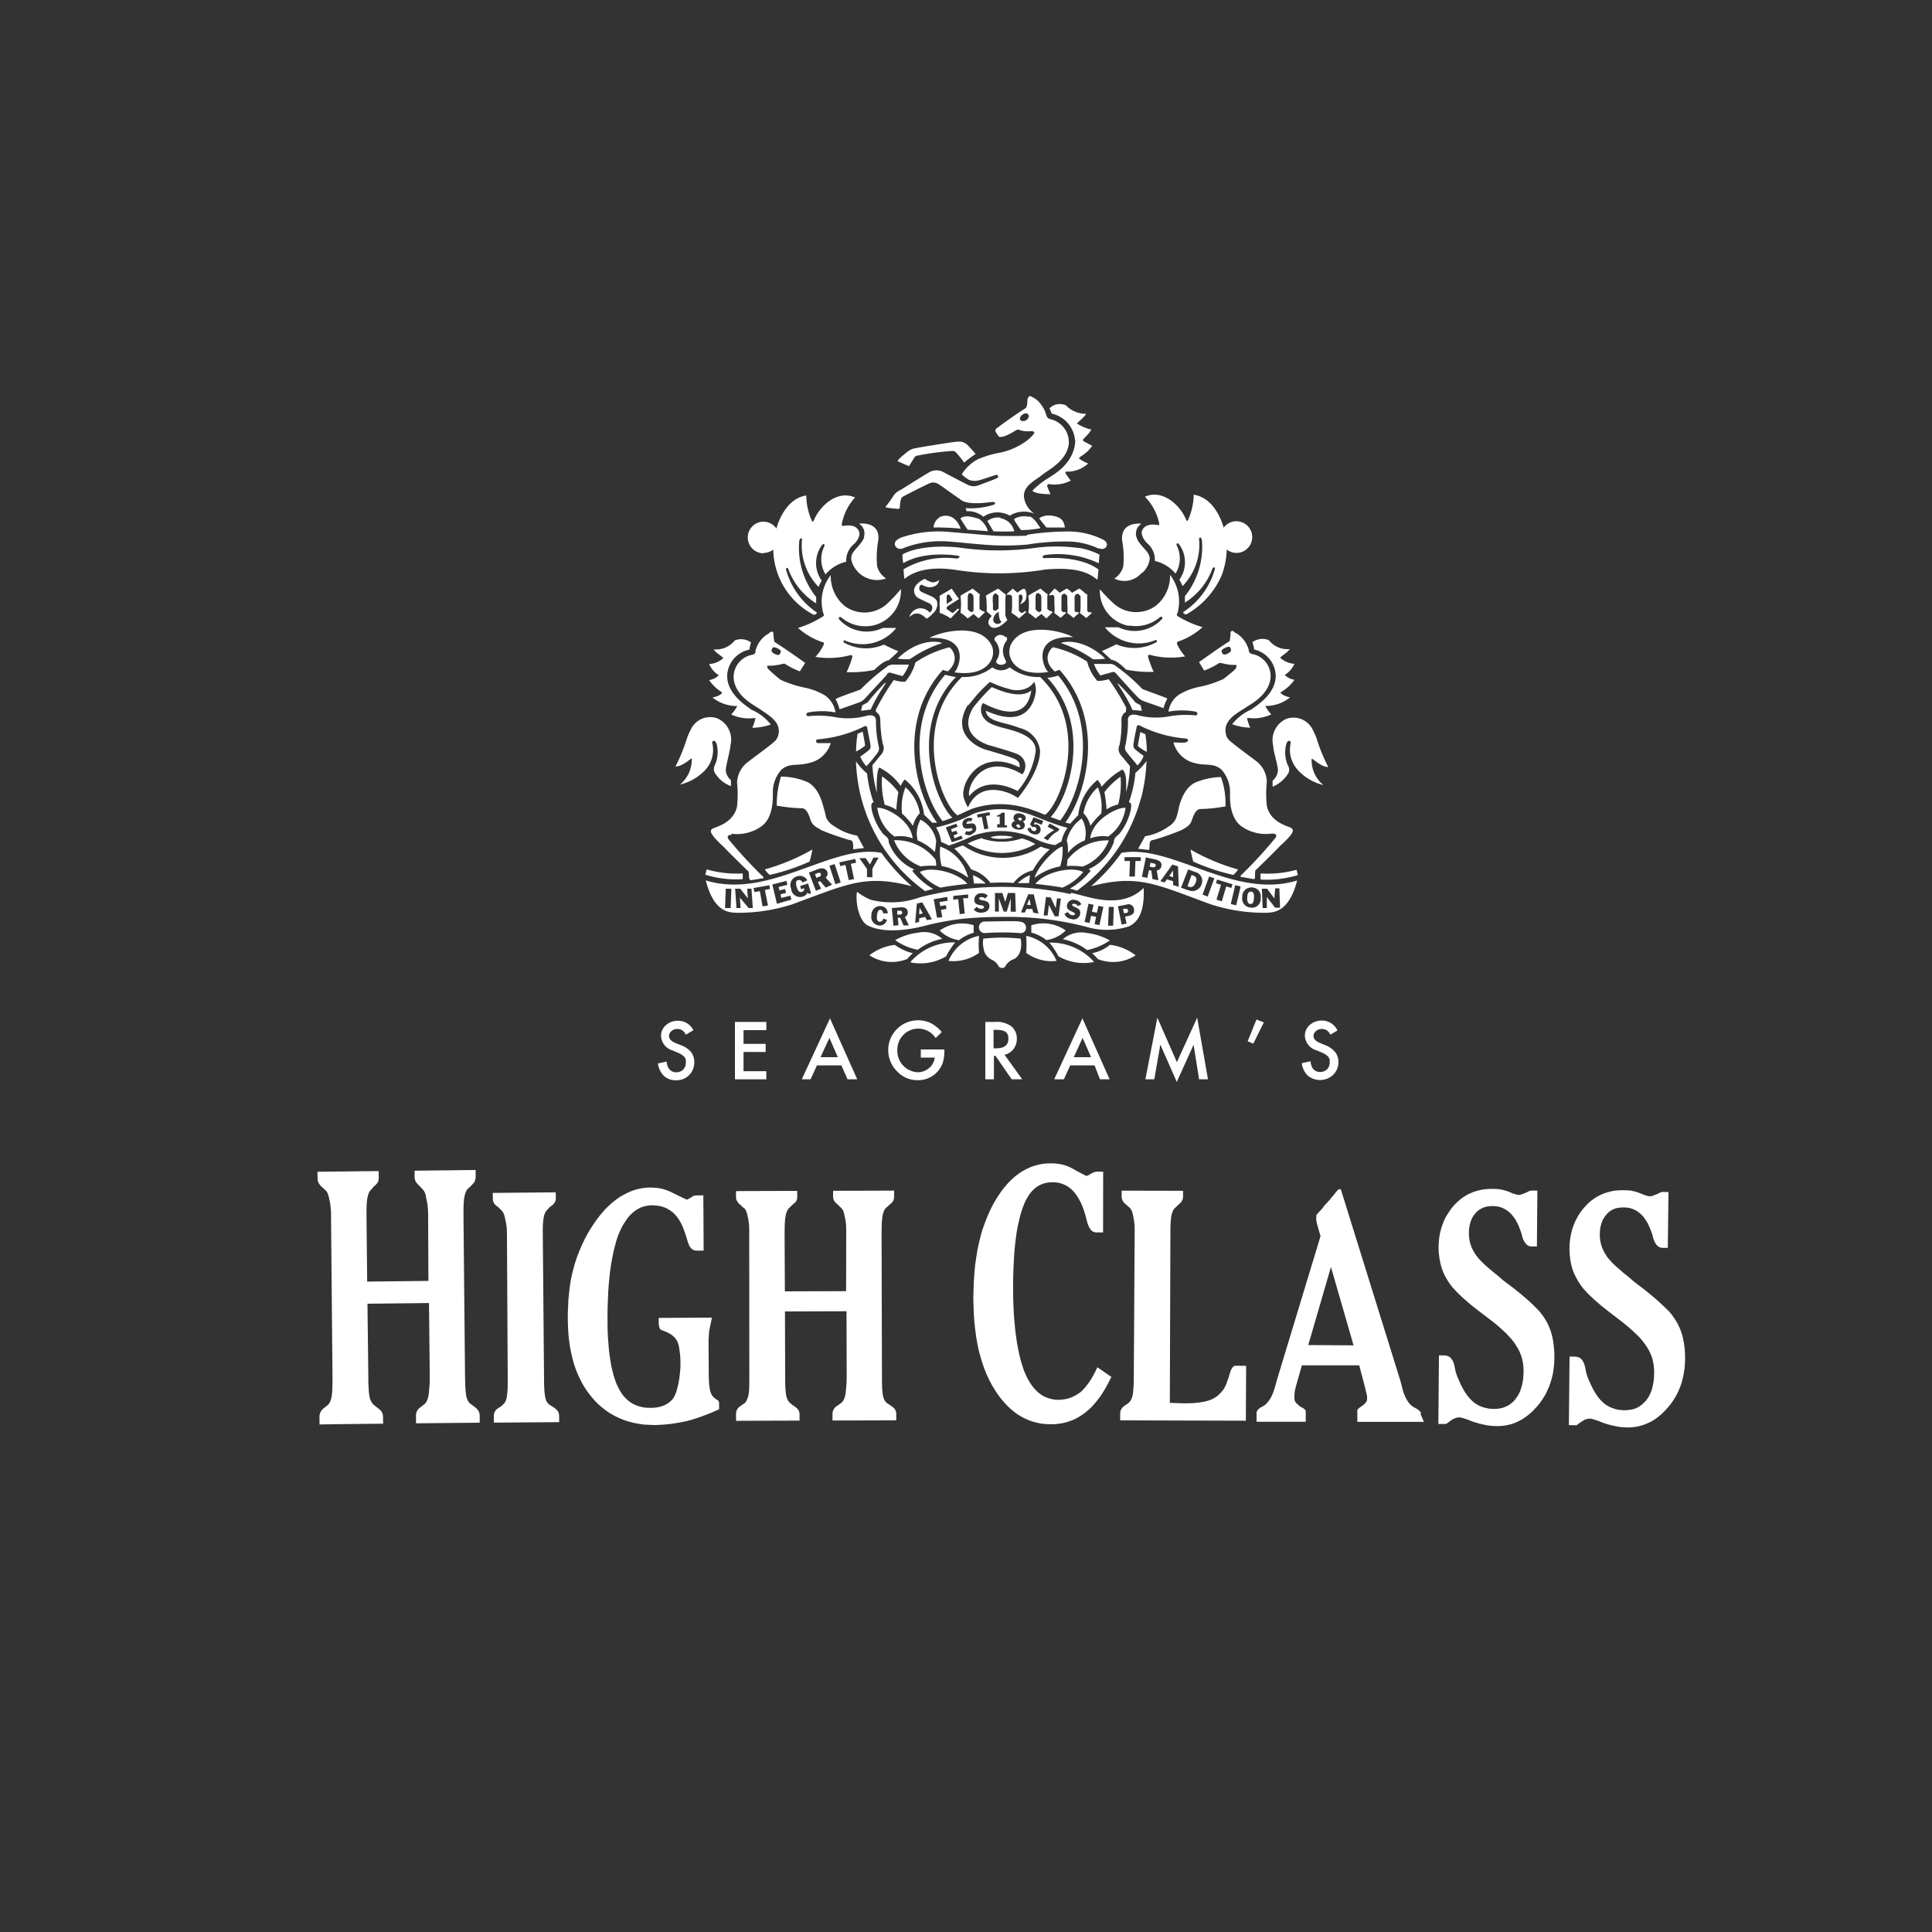 <svg id="Layer_1" data-name="Layer 1" xmlns="http://www.w3.org/2000/svg" viewBox="0 0 200 200"><rect x="0" y="0" width="200" height="200" fill="#333333" stroke="none"/><defs><style>.cls-1{fill:#fff;}</style></defs><title>All Logos</title><path class="cls-1" d="M109.55,69.93a4.15,4.15,0,0,1-1.13.23c4.78,5.11,2.12,12.65.34,14.42.34.12.69.25,1,.35,2-2.52,4.19-9.76-.22-15"/><path class="cls-1" d="M98.89,70.16l.09-.08a7.68,7.68,0,0,1-1.14-.23l-.07.08C93.32,75.2,95.55,82.51,97.58,85a9.51,9.51,0,0,0,1-.36c-1.78-1.69-4.54-9.32.29-14.47"/><path class="cls-1" d="M137.5,79.4a18.17,18.17,0,0,1-1.22-3,8.42,8.42,0,0,0-.46-1,2.22,2.22,0,0,0-2.62-1,2.42,2.42,0,0,0-1.4,2.8c0,.57.53,2.11.49,2.62a1.59,1.59,0,0,1-.55,1c0,.12,0,.62,0,.62A3.38,3.38,0,0,0,133.39,80a.85.85,0,0,0-.08-.79,3.29,3.29,0,0,1-.15-2.18c.11-.43.48-.46.45-.09a3.08,3.08,0,0,0,.75,2.78A5.21,5.21,0,0,0,137,81.27a3.31,3.31,0,0,1-1.22-2.69c0-.22.88.8,1.69.82"/><path class="cls-1" d="M127.67,90.57a2.62,2.62,0,0,0,.5-.56,21.38,21.38,0,0,1-4.93-2.07,12.18,12.18,0,0,0,.29,1.25,21.39,21.39,0,0,0,4.14,1.38"/><path class="cls-1" d="M130.5,90.42a2.78,2.78,0,0,0,0,.63,11,11,0,0,0,3.85-.46l-.13-.55a11.43,11.43,0,0,1-3.69.38"/><path class="cls-1" d="M120.43,73.37a4.41,4.41,0,0,1,.41-1.05c-.14-.12-2.11-.79-2.59-1A18.68,18.68,0,0,0,115.58,69a1,1,0,0,0-.64-.27l-1.69,0a4.31,4.31,0,0,0,.66,1.19l1.19-.33a.35.35,0,0,1,.43.13c.19.21,2,2.22,2.25,2.45a1.67,1.67,0,0,0,.75.46l1.9.67"/><path class="cls-1" d="M74.76,71.69c-.17.31-.58.41-1,.52a4.07,4.07,0,0,0,2.4.88h.16a3.51,3.51,0,0,1-.63.87,4.34,4.34,0,0,0,2.32.38h.2a5.93,5.93,0,0,1-.33,1A5.92,5.92,0,0,0,79.79,75a5.14,5.14,0,0,0-2-1.53c-.43-.34-2.6-1.62-2.51-3.6a2.86,2.86,0,0,1,2.3-2.62,3,3,0,0,1,.17-.74,1.76,1.76,0,0,0-1.65-.23l-.09.08a2.45,2.45,0,0,1-2.13.86c.31.44.8.66,1,.9a2.33,2.33,0,0,1-1.47.62,2.55,2.55,0,0,0,1,1.16,1.71,1.71,0,0,1-1,.5,4.42,4.42,0,0,0,1.42,1.32"/><path class="cls-1" d="M73.72,76.94c0-.37.34-.34.47.09A3.35,3.35,0,0,1,74,79.21.85.85,0,0,0,74,80a3.25,3.25,0,0,0,1.67,1.38s0-.49,0-.61a1.55,1.55,0,0,1-.54-1c0-.51.45-2,.49-2.62a2.41,2.41,0,0,0-1.4-2.8,2.21,2.21,0,0,0-2.62,1,8.42,8.42,0,0,0-.46,1,18.17,18.17,0,0,1-1.22,3c.82,0,1.72-1,1.69-.82a3.34,3.34,0,0,1-1.22,2.69A5.26,5.26,0,0,0,73,79.72a3.07,3.07,0,0,0,.74-2.78"/><path class="cls-1" d="M79.67,90.57a21.39,21.39,0,0,0,4.14-1.38,12.18,12.18,0,0,0,.29-1.25A21.38,21.38,0,0,1,79.17,90a2.92,2.92,0,0,0,.5.56"/><path class="cls-1" d="M76.87,91.05a2.29,2.29,0,0,0,0-.63A11.43,11.43,0,0,1,73.15,90l-.13.55a10.68,10.68,0,0,0,3.85.46"/><path class="cls-1" d="M85,85.93a28.74,28.74,0,0,0,2.83,1c.26.06.49,0,.49.67l0,.32,1.12-.13-.59-1.08c-.07-.14-.09-.15-.12-.21a5.85,5.85,0,0,1-2.41-1,1.81,1.81,0,0,1-.82-.93c0-.12-.21-.88-.25-1-.49-2-1.38-2.45-1.64-2.6a7.12,7.12,0,0,0-2.76-.58,9.66,9.66,0,0,0-.44,2.87v.16l.14,0a15.76,15.76,0,0,0,2.48.25c.53,0,.81,1,.87,1.18.18.6.67.81,1,1"/><path class="cls-1" d="M91.81,69.79a.36.36,0,0,1,.42-.14l1.2.34a4.31,4.31,0,0,0,.66-1.19l-1.69,0a1,1,0,0,0-.65.27,21.2,21.2,0,0,0-2.67,2.31c-.47.18-2.45.85-2.58,1a4,4,0,0,1,.41,1.05l1.9-.67a1.62,1.62,0,0,0,.74-.46c.2-.23,2.07-2.24,2.26-2.45"/><path class="cls-1" d="M105.54,95.4c-.36-.09-3.12,0-3.68,0a.6.6,0,0,0,0,1.19H102a25.32,25.32,0,0,1,3.59,0c.83.08.83-1.15,0-1.17"/><path class="cls-1" d="M101.81,97.11a2.17,2.17,0,0,0,0,1,1.5,1.5,0,0,0,.88,1.25,1.54,1.54,0,0,1,.69.67c.11.22.59.24.69,0a1.58,1.58,0,0,1,.9-.75c.93-.47.76-1.92.68-2.11a17,17,0,0,0-3.84,0"/><path class="cls-1" d="M92.6,97.82A5.24,5.24,0,0,0,90,98.89a4.24,4.24,0,0,0,3.9.39,6.47,6.47,0,0,1,.6-.6,5.37,5.37,0,0,1-1.86-.86"/><path class="cls-1" d="M100.79,96.54s0-.55,0-.76a4,4,0,0,0-3.51.55,3.56,3.56,0,0,0,2,1,4.14,4.14,0,0,1,1.56-.78"/><path class="cls-1" d="M101.3,96.89a4.33,4.33,0,0,0-3.11,2.58,4.51,4.51,0,0,0,3.16-.83,10.42,10.42,0,0,1,0-1.75"/><path class="cls-1" d="M94.27,99.63A5.22,5.22,0,0,0,97.94,99a8.08,8.08,0,0,1,.94-1.44,5.94,5.94,0,0,0-4.61,2"/><path class="cls-1" d="M95,96.56a6.18,6.18,0,0,0-2.33.76,5.83,5.83,0,0,0,2.34,1,6.16,6.16,0,0,1,2.53-1.13A2.86,2.86,0,0,0,95,96.56"/><path class="cls-1" d="M113.06,98.67a7.55,7.55,0,0,1,.6.62,4.3,4.3,0,0,0,3.9-.39,5.3,5.3,0,0,0-2.66-1.09,4.12,4.12,0,0,1-1.84.86"/><path class="cls-1" d="M106.76,95.78c0,.21,0,.76,0,.76a4.2,4.2,0,0,1,1.56.78,3.53,3.53,0,0,0,2-1,4,4,0,0,0-3.51-.55"/><path class="cls-1" d="M106.23,96.89a11.8,11.8,0,0,1,0,1.75,4.42,4.42,0,0,0,3.14.83,4.31,4.31,0,0,0-3.1-2.58"/><path class="cls-1" d="M109.58,99a5.23,5.23,0,0,0,3.68.58,6,6,0,0,0-4.62-2,8.08,8.08,0,0,1,.94,1.44"/><path class="cls-1" d="M110,97.22a6.21,6.21,0,0,1,2.54,1.13,6.23,6.23,0,0,0,2.35-1,6.37,6.37,0,0,0-2.34-.76,2.89,2.89,0,0,0-2.55.66"/><path class="cls-1" d="M108.65,87.92a5.73,5.73,0,0,1-.91-.28,7.21,7.21,0,0,1-7.86,0l-.25-.12-.84.32A9.16,9.16,0,0,1,100.53,90a3.73,3.73,0,0,1,2,1.4,15.6,15.6,0,0,1,2.39,0,3.58,3.58,0,0,1,2-1.3,7.62,7.62,0,0,1,1.74-2.16"/><path class="cls-1" d="M101.53,86.8a6.91,6.91,0,0,0-1.35.52l.18.11a6.91,6.91,0,0,0,6.71,0l.11-.06a6.08,6.08,0,0,0-1.35-.57l-.08,0a6.44,6.44,0,0,1-4.09,0l-.13-.07"/><path class="cls-1" d="M102.59,86.64c-.15.22,1.91.31,2.27,0a5,5,0,0,0-2.27,0"/><path class="cls-1" d="M104.57,66.93a2,2,0,0,0-.08.63c0,.67.7,2.51,4.05,2-.5-.25-1.94-3.81,2.56-3.6-1.3-.71-5.45-1.65-6.53.93"/><path class="cls-1" d="M106.53,91.46c0-.09.08-.68.09-.86a3.53,3.53,0,0,0-1.25.82s.94,0,1.16,0"/><path class="cls-1" d="M110,87.65c-.6,0-2.59,2-2.9,3.22a6.08,6.08,0,0,1,2.65-1.18,6,6,0,0,0,.25-2"/><path class="cls-1" d="M112.13,90.27c-1.18-.63-4,0-4.94,1.23,0,0,2.19.24,2.78.39a5.55,5.55,0,0,0,2.16-1.62"/><path class="cls-1" d="M112.1,89.7A4.71,4.71,0,0,0,114.79,87a5.22,5.22,0,0,0-4.29,2c0,.29-.07.65-.07.65a8.08,8.08,0,0,1,1.67.07"/><path class="cls-1" d="M110.43,87a3.56,3.56,0,0,1,.11,1.31A4.14,4.14,0,0,1,112.3,87a3,3,0,0,0-.32-2.27A3.84,3.84,0,0,0,110.43,87"/><path class="cls-1" d="M116.52,83.62c-.84-.08-3.44,1.23-3.66,3.17a3.67,3.67,0,0,1,1.86-.19,4.32,4.32,0,0,0,1.8-3"/><path class="cls-1" d="M114,84.22a5.47,5.47,0,0,0-.35-2.72,4.63,4.63,0,0,0-1.49,2.68,2.92,2.92,0,0,1,.72,1.31A7.1,7.1,0,0,1,114,84.22"/><path class="cls-1" d="M116,80.4A7.69,7.69,0,0,0,114.33,82a15.21,15.21,0,0,1,.22,1.79,3.48,3.48,0,0,1,1.2-.51A8.43,8.43,0,0,0,116,80.4"/><path class="cls-1" d="M118.12,82.65a18.17,18.17,0,0,0,.57-3.88A6.25,6.25,0,0,1,117.54,80a12.79,12.79,0,0,1-.68,3.06q.23,0,.24.33a2.6,2.6,0,0,1-.12.75,5.89,5.89,0,0,1-1.1,2.17c-.48.43-.54.45-.58.88A4.88,4.88,0,0,1,112.66,90c.16,0,.34.13.08.34a7.55,7.55,0,0,1-2,1.66c.13,0,.75.2.75.2a17.26,17.26,0,0,0,6.62-9.57"/><path class="cls-1" d="M118.56,76l-.51-.22s-.23,1.17-.26,1.45a4.15,4.15,0,0,0,.93.6,10.4,10.4,0,0,0-.16-1.83"/><path class="cls-1" d="M118.2,73.58l-.12-.57s-.37-.19-.53-.29a26.83,26.83,0,0,0-1.84-2c-.09.09.79,1.11,1.53,2.78Z"/><path class="cls-1" d="M109.82,66.57a12.43,12.43,0,0,1,3.33,1.68,7.33,7.33,0,0,0,1.27-.07c-2.1-2-4.12-1.84-4.6-1.61"/><path class="cls-1" d="M116.61,73.31a25.34,25.34,0,0,0-1.84-3,4,4,0,0,1-1.17.18,4.82,4.82,0,0,1-1.06-2A10.71,10.71,0,0,0,109,67c-.23.13-1.23,1.27.2,2.52a3.73,3.73,0,0,1,.48-.18c4.83,5.36,2.77,12.9.6,15.81a2.64,2.64,0,0,1,.5.13c.17-.21.84-.9.84-.9a5.46,5.46,0,0,1,2-3.65,2.33,2.33,0,0,1,.42.72,7.56,7.56,0,0,1,2.15-1.79c.38.33.43,1,.38,2.35a10.68,10.68,0,0,0,.4-2.71c-.21-.25-.93-1.12-1-1.2a1,1,0,0,1-.07-1,11.71,11.71,0,0,0,.19-2.57.94.94,0,0,1,.31-.73c.23-.1.17-.3.15-.4"/><path class="cls-1" d="M98.8,69.6c3.36.47,4-1.37,4-2a1.76,1.76,0,0,0-.08-.63c-1.08-2.58-5.22-1.64-6.52-.93,4.49-.21,3,3.35,2.55,3.6"/><path class="cls-1" d="M102,91.42a3.72,3.72,0,0,0-1.27-.82c0,.18.08.77.09.86.23,0,1.18,0,1.18,0"/><path class="cls-1" d="M97.33,87.65a5.41,5.41,0,0,0,.15,2,6.72,6.72,0,0,1,2.74,1.21,4.46,4.46,0,0,0-2.89-3.22"/><path class="cls-1" d="M100.15,91.5c-1-1.19-3.77-1.86-4.93-1.23a5.54,5.54,0,0,0,2.14,1.62c.6-.15,2.79-.39,2.79-.39"/><path class="cls-1" d="M95.23,89.7a8.24,8.24,0,0,1,1.69-.07s0-.36-.08-.65a5.21,5.21,0,0,0-4.29-2,4.75,4.75,0,0,0,2.68,2.67"/><path class="cls-1" d="M95.3,84.84A2.84,2.84,0,0,0,95,87a5.31,5.31,0,0,1,1.77,1.2c.09-.34.12-1.08.15-1.12a3.07,3.07,0,0,0-1.66-2.24"/><path class="cls-1" d="M92.62,86.6a3.65,3.65,0,0,1,1.86.19c-.22-1.94-2.82-3.25-3.66-3.17a4.39,4.39,0,0,0,1.8,3"/><path class="cls-1" d="M93.38,84.22a7.51,7.51,0,0,1,1.13,1.27,2.83,2.83,0,0,1,.71-1.31,4.6,4.6,0,0,0-1.48-2.68,5.47,5.47,0,0,0-.36,2.72"/><path class="cls-1" d="M91.31,80.4a8.72,8.72,0,0,0,.28,2.92,3.48,3.48,0,0,1,1.2.51A15.21,15.21,0,0,1,93,82a7.32,7.32,0,0,0-1.7-1.64"/><path class="cls-1" d="M95.84,92.22s.62-.15.76-.2a7.29,7.29,0,0,1-2-1.67c-.26-.21-.08-.33.08-.33A4.91,4.91,0,0,1,92,87.2c0-.43-.1-.46-.59-.88a6.34,6.34,0,0,1-1.09-2.17,2.6,2.6,0,0,1-.12-.75c0-.23.1-.34.24-.33a12.82,12.82,0,0,1-.68-3,6.92,6.92,0,0,1-1.15-1.25,17.58,17.58,0,0,0,.57,3.88,17.26,17.26,0,0,0,6.62,9.57"/><path class="cls-1" d="M89.3,75.74l-.52.22a11.54,11.54,0,0,0-.16,1.83,4.15,4.15,0,0,0,.93-.6c0-.28-.25-1.45-.25-1.45"/><path class="cls-1" d="M91.64,70.67a23.51,23.51,0,0,0-1.84,2.06l-.54.28-.12.57,1-.13c.74-1.67,1.62-2.69,1.54-2.78"/><path class="cls-1" d="M94.19,68.24a12.68,12.68,0,0,1,3.34-1.67c-.49-.23-2.51-.43-4.61,1.61a6.38,6.38,0,0,0,1.27.06"/><path class="cls-1" d="M93.22,81.41a2.63,2.63,0,0,1,.44-.72,5.45,5.45,0,0,1,2,3.65s.66.61.83.82l.51,0c-2.17-2.9-4.23-10.45.6-15.81l.52.15c1.37-1.25.39-2.36.16-2.49a11,11,0,0,0-3.52,1.57,4.91,4.91,0,0,1-1.06,2,4.12,4.12,0,0,1-1.18-.18,26.62,26.62,0,0,0-1.82,3,.29.29,0,0,0,.1.38c.26.22.32.4.33.87A14,14,0,0,0,91.38,77a1,1,0,0,1-.07,1c-.08.08-.8,1-1,1.2a13,13,0,0,0,.47,2.89c-.07-.8,0-2.47.25-2.63a6,6,0,0,1,2.2,1.89"/><path class="cls-1" d="M104.12,66a.7.7,0,0,0-1.11,0,.24.24,0,0,0,0,.34,1.78,1.78,0,0,1,.43,1,1.66,1.66,0,0,1-.2.88c-.19.29-.1.4,0,.48a.73.73,0,0,0,.8,0c.19-.13.08-.3,0-.46a2,2,0,0,1-.22-.85,1.72,1.72,0,0,1,.34-1,.37.37,0,0,0,0-.49"/><path class="cls-1" d="M106.3,55.44c-.4.05-2.51.08-3.55,0s-4.48-.38-5-.41a11.94,11.94,0,0,0-4.44.61,1.78,1.78,0,0,0-.43.24c-.61.42,0,1.22.69.84a10.56,10.56,0,0,1,4.07-.69c.75,0,2.49.22,4.1.34a26.07,26.07,0,0,0,4.62,0,24.18,24.18,0,0,1,4.34-.31,7.54,7.54,0,0,1,3,.72l.14,0c.58.23,1.1-.44.44-.87a8,8,0,0,0-3.69-.89,27.26,27.26,0,0,0-4.27.34"/><path class="cls-1" d="M111.66,56.73a16.94,16.94,0,0,0-4.6,0,27.67,27.67,0,0,1-7.41,0c-1.41-.21-4.45-.32-6.22.66a3.49,3.49,0,0,0,.08.91c2.13-1.27,5.18-.84,5.61-.78s.13.29-.11.3a8.6,8.6,0,0,0-5.47,1.11,7.31,7.31,0,0,0,.09,1c1.85-1.54,4.86-1,5.61-.89a28.73,28.73,0,0,0,9-.09c3.77-.31,4.71.6,5.37,1.07,0,0,.1-.85.1-1.07-1.87-1.39-5-1.19-5.56-1.17-.32,0-.27-.26,0-.32a9.8,9.8,0,0,1,5.59.85l.08-.9a7.64,7.64,0,0,0-2.08-.69"/><path class="cls-1" d="M111.32,45.61c-.13,2.35-2.14,3.43-2.65,3.79a8.52,8.52,0,0,0-1.8,1.4c.34.36,1.64.36,1.88.36-.16-.34-.3-.71-.33-.79s0-.26.13-.26a3.7,3.7,0,0,0,2.3-.36,7.44,7.44,0,0,1-.49-.67c-.09-.13-.09-.26,0-.26a3.17,3.17,0,0,0,2.29-.84,3.82,3.82,0,0,1-.9-.48c-.25-.17.66-.37,1.31-1.35l-.84-.45c-.36-.22.24-.37.76-1.23a4.74,4.74,0,0,1-1.5-.63c.23-.24.92-.81.94-1a2.91,2.91,0,0,1-2.12-.92l-.06,0a1.52,1.52,0,0,0-1.6.35l.24.55a3.08,3.08,0,0,1,2.41,2.8"/><path class="cls-1" d="M94.1,48.26l.55-.89a.44.44,0,0,1,.29-.2,29.2,29.2,0,0,1,3.39-.47c.14,0,.5-.08.62.13a10.19,10.19,0,0,1,.86,1.06A9.43,9.43,0,0,1,101,47c-.1-.13-.87-1-1-1.07s-.33-.27-1-.2c-.23,0-3.82.57-4.23.67a1.63,1.63,0,0,0-.65.24,8,8,0,0,0-1.17,1v.12s.79.35,1.07.46"/><path class="cls-1" d="M97.29,53.55l-.09.05a1.32,1.32,0,0,0-.56,1c.26,0,1.87,0,2.81.14-.29-.85-1-1.68-2.16-1.22"/><path class="cls-1" d="M101.24,53.68c-.09,0-1.31-.51-1.82,0,.09.14.51.82.76,1.16.29,0,2.09.15,2.09.15a2.36,2.36,0,0,0-1-1.33"/><path class="cls-1" d="M103.59,53.59a1.83,1.83,0,0,0-1.38.34l.63,1.07A21.8,21.8,0,0,0,105,55a1.8,1.8,0,0,0-1.44-1.36"/><path class="cls-1" d="M106.52,53.5a2.22,2.22,0,0,0-1.42.15l-.13.13.06.09c0,.07.5.79.66,1a10,10,0,0,0,1.94-.18c.07,0,.07-.06-.06-.23s-.55-.88-1-1"/><path class="cls-1" d="M108.33,54.61l1.91,0c-.09-.48-.16-1.15-1.59-1.25a1.83,1.83,0,0,0-1,.24l-.07.08.11.13s.4.52.68.85"/><path class="cls-1" d="M119,87.6c0-.67.22-.61.48-.67a27,27,0,0,0,2.83-1c.39-.23.88-.44,1.06-1,.06-.15.34-1.18.88-1.18a15.67,15.67,0,0,0,2.47-.25l.14,0v-.17a7.7,7.7,0,0,0-.47-2.89,7.25,7.25,0,0,0-2.73.6c-.26.15-1.15.63-1.64,2.6,0,.16-.21.92-.25,1a1.87,1.87,0,0,1-.82.93,5.85,5.85,0,0,1-2.41,1,1.33,1.33,0,0,0-.12.21l-.6,1.08,1.13.13.05-.32"/><path class="cls-1" d="M96.24,63.41a1.25,1.25,0,0,0-.9-.44,1.18,1.18,0,0,0-1,.5,1.34,1.34,0,0,0-.22.42,1.76,1.76,0,0,1,.48-.33,1,1,0,0,1,.89.14,4.09,4.09,0,0,1,.43.35,3,3,0,0,0,.66-.55A1.27,1.27,0,0,0,97,62.26c-.16-.44-.78-.6-1.09-.75s-.67-.25-.73-.47a.57.57,0,0,1,.06-.43l.15-.09a3.89,3.89,0,0,0,.43.19,1.17,1.17,0,0,0,.86,0,.78.78,0,0,0,.54-.67,1.23,1.23,0,0,1-.64.25,1.89,1.89,0,0,1-.83-.37,2.27,2.27,0,0,0-.92.67A.88.88,0,0,0,95,61.87c.44.25,1.1.53,1.26.62a.53.53,0,0,1,.25.5.61.61,0,0,1-.27.42"/><path class="cls-1" d="M105.63,62.54a1.07,1.07,0,0,0,.54-.43,1.41,1.41,0,0,0,0-1c-.12-.29-.37-.09-.52,0l-.35.24-.22-.21-.23-.21-.63.56.09.11.09-.05.25.05c.11.08.12.21.12.42s0,.42,0,.55a4.55,4.55,0,0,1-.06.88,2.53,2.53,0,0,1,.41.27,4.33,4.33,0,0,1,.37.3l.75-.66-.12-.12a1,1,0,0,1-.2.16c-.13.1-.18,0-.28,0l-.17-.19V61.63l.07-.07h.23a.6.6,0,0,1,.07.46,1.94,1.94,0,0,1-.23.51"/><path class="cls-1" d="M101.42,61.52l-.73-.59-.69.4a5.18,5.18,0,0,0-.57.34,7.15,7.15,0,0,1,0,1.77,2.68,2.68,0,0,1,.37.25l.38.33.61-.46.51.46.66-.64-.12-.11,0,0-.11,0-.13-.07-.2-.15v-1a2,2,0,0,1,.06-.61m-.69,1.8-.19.14-.21-.11-.19-.19v-.68c0-.28,0-.5,0-.69l.09-.27.19-.06.26.19.06.21v1.46"/><path class="cls-1" d="M98.11,62.75,99.29,62a6.57,6.57,0,0,1-.41-.53l-.36-.54s-.28.19-.71.43a6,6,0,0,0-.55.33,4.53,4.53,0,0,1,0,.87,4,4,0,0,1,0,.88,3.83,3.83,0,0,1,.43.17,4.73,4.73,0,0,1,.72.41l.9-.94L99.16,63l-.36.32c-.12.12-.18.15-.28.09L98,63.05v-.18ZM98,61.86c0-.19,0-.22.12-.29s.17,0,.23.1l.27.45-.62.4Z"/><path class="cls-1" d="M112.42,61.5s-.21-.21-.37-.34-.32-.24-.32-.24l-.75.44-.24-.23-.3-.21-.75.44-.24-.23-.27-.21-.59.63.09.12.09-.07.25,0c.12.09.13.22.13.43s0,.36,0,.48a5.33,5.33,0,0,1,0,.95l.26.2c.22.16.38.3.38.3l.57-.51-.09-.11,0,0c-.16.07-.17,0-.27,0l-.12-.12v-1.5l.11-.2.23-.07.21.18.06.1,0,.14v.65a5.33,5.33,0,0,1,0,.95l.28.2c.21.16.36.3.36.3l.57-.51-.08-.11,0,0c-.15.07-.16,0-.26,0l-.12-.12v-1.5l.12-.2.24-.07.19.18.07.1v.14l0,.65a4.45,4.45,0,0,1-.06.95,2,2,0,0,1,.27.2c.22.16.38.3.38.3l.57-.51-.09-.11,0,0c-.14.07-.17,0-.26,0l-.12-.12V61.9l0-.22,0-.18"/><path class="cls-1" d="M108.43,61.52l-.73-.59-.69.4a4.15,4.15,0,0,0-.56.34,4.6,4.6,0,0,1,.06.89,3.83,3.83,0,0,1-.06.88,2.12,2.12,0,0,1,.36.25,3.89,3.89,0,0,1,.38.33l.62-.46.51.46.65-.64-.11-.11,0,0-.11,0-.13-.07-.2-.15v-1a1.73,1.73,0,0,1,.06-.61m-.69,1.8-.19.14-.22-.11-.18-.19v-.68c0-.28,0-.5,0-.69l.08-.27.2-.06.26.19.06.21v1.46"/><path class="cls-1" d="M103.32,60.93l-.7.4c-.43.24-.57.34-.57.34a3.08,3.08,0,0,1,.08.8,4.1,4.1,0,0,1,0,.83,5.14,5.14,0,0,1,.54.47s-.61.53-.22,1,1.06.1,1.34-.13.5-.45.5-.45a.87.87,0,0,1-.12-.24.93.93,0,0,1-.1-.45c0-.22,0-.88,0-1.1a4,4,0,0,1,.06-.84Zm-.55,1.46v-.66l.12-.21c.15-.12.19-.1.33,0l.15.16V63l-.27.21h-.2l-.11-.14c0-.13,0-.35,0-.65m.38,2.16a.45.45,0,0,1-.35-.51,1,1,0,0,1,.57-.73s0,.42.08.67a.47.47,0,0,0,.21.34.48.48,0,0,1-.51.23"/><path class="cls-1" d="M102.11,77.06c.21.07,2.42.67,3.19,1a1.33,1.33,0,0,1,.53,2.1c-4.15-2.45-5.79,1.34-5.49,2.25,1.61-2,4.14-1,5-.52a7.92,7.92,0,0,0,1.88-4.18c0-1.92-3.25-2.2-4.15-2.6-1.85-.57-1.62-2-1.31-2.33,4,2.09,4.8,0,5-1.31-1.2,1-3.54-.12-4.09-.34a18.48,18.48,0,0,0-1.93,2.13c-1.4,2.33.44,3.46,1.42,3.79"/><path class="cls-1" d="M99.08,84.42l.29-.13c.52-.24,1-.46,1.27-.57a9.16,9.16,0,0,1,5.5-.1,5.45,5.45,0,0,1,.74.23,12.31,12.31,0,0,1,1.21.47l.06,0,.07,0c1.62-1.2,4.7-9.15-.55-14.24a4.68,4.68,0,0,1-3.14-1,1.46,1.46,0,0,1-1.8,0,4.71,4.71,0,0,1-3.15,1c-5.25,5.1-2.12,13.11-.5,14.29M100.25,73l0,0,0,0,.76-.92a14.12,14.12,0,0,1,1.22-1.26l.24-.23.3.13a10,10,0,0,0,1.72.61,2.68,2.68,0,0,0,1.57,0,1.8,1.8,0,0,0,1-.76,2.24,2.24,0,0,1,.17,1c-.2,1.53-1.27,3.8-5.17,2,0,.33.24.8,1.15,1.08h0l0,0,.36.12.58.15a13.11,13.11,0,0,1,1.44.45,2.76,2.76,0,0,1,2.08,2.36c0,1.51-1.09,3.32-2,4.5l-.28.37-.4-.23c-.83-.48-3-1.23-4.3.39a3.58,3.58,0,0,0-.48.82,3.81,3.81,0,0,1-.44-1c-.42-1.28,1.5-5.27,5.76-3.14.09-.39-.08-.67-.51-.89-.77-.33-2.93-.92-3.14-1-1-.35-3.39-1.75-1.69-4.57"/><path class="cls-1" d="M109.88,87.15a3.51,3.51,0,0,1,.63-1.46c-1.51-.34-3.8-1.43-4.49-1.56a8.52,8.52,0,0,0-5.2.09,16.39,16.39,0,0,1-3.92,1.44,3.52,3.52,0,0,1,.53,1.51c.09,0,.63.27.79.36a19.35,19.35,0,0,0,2.47-1,8.63,8.63,0,0,1,6.28.2,6.38,6.38,0,0,0,2.27.75l.64-.38m-11.35.09-.62-1.54L99,85.27l.13.31-.68.27.11.28L99,86l.14.31-.43.17.11.3.7-.28.14.32Zm2.1-.81a.76.76,0,0,1-.76-.05l.17-.3a.52.52,0,0,0,.44,0c.17-.06.21-.15.18-.22-.09-.24-.81.25-1-.33a.57.57,0,0,1,.39-.74.7.7,0,0,1,.63,0l-.16.3a.41.41,0,0,0-.36,0l-.13.17c.09.25.82-.28,1,.35a.57.57,0,0,1-.42.75m1.71-.54-.43.08-.26-1.29-.42.08-.07-.32,1.29-.25.06.32-.42.08Zm1.91-.11h-1v-.34h.26v-.81l-.26.05V84.4a.7.7,0,0,0,.47-.27H104v1.31h.26Zm1.85-.15c-.08.39-.52.41-.81.35s-.61-.23-.54-.57a.4.4,0,0,1,.35-.28.43.43,0,0,1-.15-.44c.08-.36.43-.42.74-.35s.56.25.5.56a.36.36,0,0,1-.31.25h0a.48.48,0,0,1,.22.48m1.74-.14-.69-.26-.12.23.3,0a.53.53,0,0,1,.38.71c0,.15-.29.48-.85.26a.78.78,0,0,1-.48-.53l.33-.11a.44.44,0,0,0,.25.34.24.24,0,0,0,.33-.11c.07-.17-.09-.27-.15-.3h-.27l-.22-.27.37-.73,1,.38Zm.69,1.64-.46-.24a4.17,4.17,0,0,1,1.08-.83l-.68-.36.21-.33,1,.55-.1.22a2.73,2.73,0,0,0-1.1,1"/><path class="cls-1" d="M105.61,84.63l-.23.09c0,.13.18.21.25.27l.16-.15c0-.11-.08-.19-.18-.21"/><path class="cls-1" d="M105.36,85.3l-.18.17.19.22c.09,0,.24,0,.27-.1s-.2-.23-.28-.29"/><path class="cls-1" d="M84.67,90.37l-.3.11.14.4.28-.11c.16-.06.24-.17.19-.29s-.15-.18-.31-.11"/><path class="cls-1" d="M94.4,91.75a19.59,19.59,0,0,1-3.15-3.46c-5.15-1-11.57,4.88-18.19,2.85.87,3.38,2.46,3.29,3.1,3.35A18.19,18.19,0,0,0,82,93.62c5.74-2.1,7.58-3.15,12.42-1.87M75.64,94l-.58,0,.07-2,.58,0Zm1.86,0-.91-1.08L76.67,94l-.43,0-.14-2,.53,0,.79,1L77.35,92l.44,0,.14,2Zm2-.26-.56.09-.28-1.58-.55.1L78,91.93l1.64-.29.08.38-.54.11Zm.93-.18-.48-2,1.46-.37.1.41-.91.22.09.36.58-.15.1.4-.57.15.08.37.94-.23.1.41Zm3.38-1-.22-.15a.72.72,0,0,1-.48.4A.92.92,0,0,1,81.9,92a.93.93,0,0,1,.61-1.28.87.87,0,0,1,1.06.41l-.5.23a.36.36,0,0,0-.44-.25c-.18,0-.31.2-.16.71s.36.57.53.51a.32.32,0,0,0,.25-.38l-.32.1-.1-.33.83-.26.29,1Zm1.67-.67-.57-.67-.24.09L85,92l-.54.21-.72-1.88.9-.34c.62-.24.86,0,1,.25a.55.55,0,0,1-.17.61l.67.73Zm1-.36-.62-1.91.54-.17.63,1.9ZM88.41,91l-.55.11-.34-1.57-.54.12-.09-.39,1.65-.35.08.39-.54.11Zm1.34-.2,0-.85-.79-1.12.65,0,.45.66.36-.71.53,0-.64,1.14,0,.9Z"/><path class="cls-1" d="M123.53,90.64l-.18-.06-.42,1.16.14.06c.26.09.53,0,.7-.43s.08-.61-.24-.73"/><path class="cls-1" d="M129.5,92.3c-.24,0-.37.14-.39.62s.12.65.32.66.36-.08.38-.62-.1-.65-.31-.66"/><path class="cls-1" d="M119.42,89.38l-.32-.07-.08.41.29.06c.16,0,.29,0,.32-.14s0-.23-.21-.26"/><path class="cls-1" d="M116.09,88.29a19.59,19.59,0,0,1-3.15,3.46c4.84-1.28,6.68-.23,12.41,1.87a18,18,0,0,0,5.83.87c.63-.06,2.24,0,3.1-3.34-6.62,2-13-3.84-18.19-2.86m2,.84-.55,0-.06,1.61-.57,0,.06-1.61h-.56v-.4l1.68,0Zm1.82,2L119.3,91l-.11-.87-.25-.06-.17.81-.56-.12.41-2,.94.2c.66.14.72.48.66.73a.53.53,0,0,1-.47.42Zm1.53.49v-.4l-.65-.19-.23.32-.44-.13,1.24-1.72.59.18.07,2.12Zm1.52.53-.7-.26L123,90l.75.28a.94.94,0,0,1,.63,1.28,1,1,0,0,1-1.36.59m2,.66-.53-.2.68-1.88.54.19Zm1.46.49-.55-.17.47-1.54-.53-.16.12-.38,1.6.49-.12.38-.53-.16Zm1.49.42-.56-.14.46-1.95.56.14Zm1.54.23a.92.92,0,0,1-.91-1.08.93.93,0,0,1,1-1,.92.92,0,0,1,.9,1.09.9.9,0,0,1-1,1m2.51-2h.43l.07,2H132l-.86-1.1,0,1.14h-.43l-.08-2h.54l.75,1Z"/><polygon class="cls-1" points="121.04 90.68 121.44 90.81 121.43 90.12 121.04 90.68"/><path class="cls-1" d="M93,52.7l.14-.11c.07-1,.16-1.08.39-1.21S96,50.1,96.31,50a1,1,0,0,1,.81.09c.17.09,1.91,1.36,2.25,1.57.76.74,3.07.31,3.38.3s.34.22.12.29a7.77,7.77,0,0,1-2.9.35l.08.32a2.53,2.53,0,0,1,1.75.57,2.58,2.58,0,0,1,2.73-.11,2.81,2.81,0,0,1,2.58-.19A2.45,2.45,0,0,1,106,51.45c-.1-1.16,1.22-1.74,1.84-2.26s2.47-1.37,2.79-3.12a2.45,2.45,0,0,0-1.86-2.67c-.47-.1-.44-.45-.53-.65a3,3,0,0,0-.43-.81,2.3,2.3,0,0,0-1.09-.9c-.26-.17-.38.33-.37.5,0,.52-.13.68-.2.73-1.32.82-2.88,2-3,2.09s-.13.24-.08.35l.29.44c.18.19.53,0,.66,0a8,8,0,0,0,1.16-.61.39.39,0,0,1,.43,0,2.86,2.86,0,0,0,1.15.09c.32,0,.35.19.27.27a4.11,4.11,0,0,1-.89.83,7.1,7.1,0,0,1-2.52,1.11,10.67,10.67,0,0,0-2.41.71,4.38,4.38,0,0,0-1.61,1.49c-.12.11.49.48.66.61a1.6,1.6,0,0,0,1,.09c.41-.08,1.54-.51,1.87-.58a.17.17,0,0,1,.06.34c-.09.08-1.53.6-1.82.71a1.4,1.4,0,0,1-1.14,0c-.46-.22-2.4-1.24-2.59-1.35a1.5,1.5,0,0,0-1.57.11c-.28.13-2.64,1.64-2.87,1.76a1.75,1.75,0,0,0-.69.56,9.73,9.73,0,0,1-.81,1.13c-.09.12.08.11.17.14.37.06,1,.11,1.09.12m13-9.09c-.49,0-.37-.35-.35-.38a.71.71,0,0,1,.61-.42.3.3,0,0,1,.28.34.62.62,0,0,1-.54.46"/><path class="cls-1" d="M128.43,90.66v.12c.1,0,1.07.17,1.3.22s.18-.23.19-.46,0-.48.13-.52c.34-.32,2.33-2.29,2.5-2.49a9.76,9.76,0,0,0,1-1c.26-.34.43-.62.11-.82s-2.16-.56-2.52-2.3a11.76,11.76,0,0,1,0-2.46A2.76,2.76,0,0,0,130,78.76c-.37-.3-2.33-1.71-2.79-2.17a1.27,1.27,0,0,1-.32-.68c-.25-1.27,1-2,1.88-2.54.5-.39,2.49-1.26,2.75-3.11a2.33,2.33,0,0,0-1.91-2.56.4.4,0,0,1-.34-.42A2.92,2.92,0,0,0,128,65.56c-.12,0-.3-.22-.36-.24a.18.18,0,0,0-.25.15,5.66,5.66,0,0,1-.09.89c-1.31.83-3,2.07-3.18,2.18l.54.88a8.61,8.61,0,0,0,1.55-.78c.07-.06.56.09.72.11a4.13,4.13,0,0,0,1,.08c.12,0,.08.18,0,.35s-.7.65-1.28,1.11a11.71,11.71,0,0,1-2.43.8,6.48,6.48,0,0,0-2.17.82,2.59,2.59,0,0,0-1.09,1.76,7.64,7.64,0,0,1,2.8,0c.31.08.21.39,0,.39a9.85,9.85,0,0,0-2.65.08,7.47,7.47,0,0,1-3.44-.13c-.48-.1-1,0-.9.67a12.49,12.49,0,0,1-.27,2.49.67.67,0,0,0,.06.6c.31.42,1,1.22,1.19,1.47a2.71,2.71,0,0,0,.64-1,9,9,0,0,1-.92-.7.56.56,0,0,1-.13-.49c0-.23.3-1.68.33-1.78a.2.2,0,0,1,.32-.16,12.75,12.75,0,0,0,4.76,1.34c.37.07.26.33,0,.4s-1.23,0-1.28,0A3,3,0,0,0,123.7,79c1.12.3,1.9-.06,2.75.67a3.54,3.54,0,0,1,.88,2.54c0,.31-.1,2.42,1.19,3.33a4.37,4.37,0,0,0,3.15.75c.35,0,.57.09.37.44a46.94,46.94,0,0,1-3.61,3.92m-1-23.26a1.07,1.07,0,0,1-.65.37c-.33,0-.36-.44-.28-.48a1.35,1.35,0,0,1,.69-.33c.25,0,.25.4.24.44"/><path class="cls-1" d="M75.66,86.3a4.35,4.35,0,0,0,3.15-.75c1.29-.91,1.18-3,1.2-3.33a3.5,3.5,0,0,1,.88-2.54c.85-.73,1.62-.37,2.74-.67A3,3,0,0,0,86,76.93s-1.07,0-1.29,0-.41-.33,0-.4a13.1,13.1,0,0,0,4.75-1.33.2.2,0,0,1,.32.15c0,.1.31,1.55.33,1.78a.58.58,0,0,1-.12.49c-.39.33-.74.55-.93.7a2.71,2.71,0,0,0,.64,1c.23-.25.88-1,1.2-1.47a.74.74,0,0,0,.06-.6,12.18,12.18,0,0,1-.28-2.49c.06-.71-.43-.77-.9-.68a7.32,7.32,0,0,1-3.43.14,9.92,9.92,0,0,0-2.66-.08c-.24,0-.34-.31,0-.39a7.62,7.62,0,0,1,2.8,0,2.63,2.63,0,0,0-1.09-1.76,6.72,6.72,0,0,0-2.17-.82,11.71,11.71,0,0,1-2.43-.8,15.15,15.15,0,0,1-1.27-1.11c-.13-.17-.17-.35,0-.35a4.16,4.16,0,0,0,1-.08c.17,0,.64-.18.72-.11a8.61,8.61,0,0,0,1.55.78c.12-.2.42-.66.55-.88-.16-.11-1.88-1.35-3.19-2.18a5.89,5.89,0,0,1-.1-.88.17.17,0,0,0-.24-.16c-.06,0-.23.19-.35.24a2.88,2.88,0,0,0-1.26,1.72c0,.15,0,.35-.33.42a2.34,2.34,0,0,0-1.92,2.56c.26,1.86,2.26,2.72,2.76,3.11.86.59,2.12,1.27,1.87,2.54a1.36,1.36,0,0,1-.32.68c-.46.46-2.43,1.87-2.79,2.17a2.76,2.76,0,0,0-1.18,2.18,11.8,11.8,0,0,1,0,2.46c-.37,1.74-2.23,2.13-2.53,2.3s-.19.4,0,.68l.14.2a12.3,12.3,0,0,0,1,1c.16.2,2.16,2.17,2.5,2.49.09,0,.12.21.12.52s.08.41.2.45l1.3-.21v-.12a47.19,47.19,0,0,1-3.62-3.92c-.19-.35,0-.46.37-.44M80.11,67a1.31,1.31,0,0,1,.69.33c.08,0,0,.49-.28.48a1.15,1.15,0,0,1-.65-.37c0-.05,0-.4.24-.44"/><path class="cls-1" d="M129.76,67.22a2.87,2.87,0,0,1,2.3,2.62c.09,2-2.08,3.26-2.51,3.6a5.24,5.24,0,0,0-2,1.53,5.92,5.92,0,0,0,1.87.36,5,5,0,0,1-.33-1h.2a4.22,4.22,0,0,0,2.31-.38,3.69,3.69,0,0,1-.62-.87h.16a4,4,0,0,0,2.4-.88c-.37-.11-.79-.21-1-.52A4.32,4.32,0,0,0,134,70.37a1.78,1.78,0,0,1-1-.5,2.62,2.62,0,0,0,1-1.15,2.48,2.48,0,0,1-1.48-.63c.18-.24.67-.46,1-.9a2.43,2.43,0,0,1-2.12-.86l-.1-.08a1.76,1.76,0,0,0-1.65.23,2.77,2.77,0,0,1,.17.74"/><path class="cls-1" d="M82.61,65a7.24,7.24,0,0,0,2.57,1.49c.15,0,.12.19.07.28A4.57,4.57,0,0,1,84.41,68,8.66,8.66,0,0,0,88,67.83c.19-.06.26.07.22.23a9.41,9.41,0,0,1-.58,1.52,11.48,11.48,0,0,0,2.86-.23s.94-.95,1.5-1c0,0,.82-.71,1-.94-.28-.08-1.51-.68-1.51-.68a4.6,4.6,0,0,1-4-.15c-.24-.07-.22-.37,0-.27A4.48,4.48,0,0,0,92.79,65s-.9,0-1.4,0a3.85,3.85,0,0,1-4.53-.89c-.08-.18,0-.31.22-.2a3.84,3.84,0,0,0,3.18.86,3.68,3.68,0,0,0,3-3.79,16.11,16.11,0,0,1-1.49,1.58,3.48,3.48,0,0,1-4.27.22A4,4,0,0,1,86,59.53a4.46,4.46,0,0,0-.76,4,.17.17,0,0,1,0,.25A10.18,10.18,0,0,1,82.61,65"/><path class="cls-1" d="M89.47,55.59c-.22.65-.93,1.21-1.2,1.66a1.14,1.14,0,0,0-.14.73,2.75,2.75,0,0,0,3.6,1.9,2.1,2.1,0,0,1-.93-1.27,9.87,9.87,0,0,1,.12-2.68c.21-1.82-1.57-1.78-2-1.72a1.18,1.18,0,0,1,.51,1.38"/><path class="cls-1" d="M79.05,57.24a1.63,1.63,0,0,0,1-.35V57a7.76,7.76,0,0,0,4.18,6.64l0,0h0c.19,0,.42-.15.28-.27A7.84,7.84,0,0,1,81.38,59c-.07-.26.17-.32.26,0a7,7,0,0,0,2.85,3.46s0-.44,0-.66a8.07,8.07,0,0,1-1.75-5.79c.08-.42.32-.31.28-.11a6.17,6.17,0,0,0,1.72,4.86,4.47,4.47,0,0,1,.32-.66,3.13,3.13,0,0,1,0-3.63l.06-.06c.09-.16.32-.09.21.15a3,3,0,0,0,.13,2.9,4,4,0,0,1,2.14-1.31,2.21,2.21,0,0,1,.78-1.81c.6-.55.65-1.09.55-1.31-.33-.87-1.48-.6-1.63-.59s-.17-.07-.16-.17a5.67,5.67,0,0,1,1.37-2.77c-1.77-.79-3.59.76-4.27,2.38-.1.23-.17.11-.26-.12a6.29,6.29,0,0,1-.51-2.47c-2.38.37-3.09,3.45-3.1,3.42A1.68,1.68,0,0,0,79.05,54a1.64,1.64,0,1,0,0,3.28"/><path class="cls-1" d="M118.24,59.31A2.38,2.38,0,0,0,119,58a1,1,0,0,0-.16-.73c-.27-.45-1-1-1.19-1.66a1.19,1.19,0,0,1,.51-1.39c-.38-.06-2.17-.09-2,1.73a9.41,9.41,0,0,1,.12,2.67,2.07,2.07,0,0,1-.93,1.27,2.33,2.33,0,0,0,2.81-.56"/><path class="cls-1" d="M118.77,56.25a2.22,2.22,0,0,1,.78,1.82,3.93,3.93,0,0,1,2.14,1.31,3,3,0,0,0,.13-2.9c-.11-.24.13-.31.21-.15l.06.06a3.12,3.12,0,0,1,0,3.62,5.39,5.39,0,0,1,.33.66,6.16,6.16,0,0,0,1.71-4.85c0-.2.2-.32.29.1a8.16,8.16,0,0,1-1.76,5.8c0,.22,0,.66,0,.66a6.94,6.94,0,0,0,2.83-3.46c.1-.28.34-.22.27,0a7.77,7.77,0,0,1-3.23,4.41c-.13.12.08.27.28.27h0l0,0a8.53,8.53,0,0,0,3.66-4.05,8.22,8.22,0,0,0,.52-2.58v-.09a1.61,1.61,0,0,0,1,.36,1.64,1.64,0,1,0,0-3.28,1.61,1.61,0,0,0-1.32.67s-.73-3.06-3.1-3.42a6.56,6.56,0,0,1-.52,2.47c-.09.23-.16.35-.26.12-.68-1.62-2.51-3.17-4.27-2.38A5.54,5.54,0,0,1,120,54.19c0,.1,0,.2-.14.17s-1.31-.28-1.64.59c-.09.22,0,.76.55,1.3"/><path class="cls-1" d="M116.9,64.75a3.84,3.84,0,0,0,3.18-.86c.2-.11.3,0,.23.17l0,0a3.86,3.86,0,0,1-4.52.88c-.5,0-1.41,0-1.41,0a4.52,4.52,0,0,0,5.19,1.34c.26-.1.26.2,0,.27a4.66,4.66,0,0,1-4,.15s-1.21.6-1.5.68c.21.23,1,.94,1,.94.57,0,1.5,1,1.5,1a12.52,12.52,0,0,0,2.86.23,10.58,10.58,0,0,1-.58-1.53c0-.16,0-.29.22-.22a8.5,8.5,0,0,0,3.62.15,4.81,4.81,0,0,1-.83-1.25c0-.08-.08-.21.07-.28a7.1,7.1,0,0,0,2.56-1.5,10,10,0,0,1-2.61-1.16.17.17,0,0,1,0-.25,4.49,4.49,0,0,0-.76-4,3.94,3.94,0,0,1-1.51,3.23,3.48,3.48,0,0,1-4.27-.22A16,16,0,0,1,113.86,61a3.68,3.68,0,0,0,3,3.79"/><polygon class="cls-1" points="106.31 93.66 106.7 93.69 106.56 93.05 106.31 93.66"/><path class="cls-1" d="M116.49,94.08l-.23,0,.08.44.22,0c.16,0,.25-.12.22-.27s-.16-.2-.29-.18"/><polygon class="cls-1" points="95.15 94.64 95.53 94.56 95.2 93.98 95.15 94.64"/><path class="cls-1" d="M110.85,92.56a34.07,34.07,0,0,0-15.62.33,8.71,8.71,0,0,1-5.1.25,5.9,5.9,0,0,1-1.4-.82c-.18.54,0,2.75,1,3.43,1.92,1.06,5.07.32,5.84.13a28.84,28.84,0,0,1,4.2-.78c2.08-.2,3.86-.18,4.21-.18a32.19,32.19,0,0,1,8.39,1,7.44,7.44,0,0,0,4.42,0c1.7-.66,1.64-3.09,1.6-4-2.45,2.4-6,.76-7.55.5M91.06,95.42a.39.39,0,0,0,.38-.32l.38.12a.78.78,0,0,1-.89.58.89.89,0,0,1-.72-1.06.9.9,0,0,1,1-.94.75.75,0,0,1,.69.75h-.49a.34.34,0,0,0-.25-.37c-.21,0-.32.16-.37.57s0,.65.3.67m2.45.39L93.18,95l-.24,0,.07.78-.52.05L92.32,94l.88-.07c.61-.06.76.24.77.49a.5.5,0,0,1-.3.51l.41.86Zm2.41-.56-.18-.33-.62.14,0,.38-.41.1.17-2,.56-.13,1,1.75Zm1.39-1.45.58-.1.06.39-.57.1.13.76L97,95l-.34-1.91,1.39-.24.06.39-.86.15Zm2.53.77-.52.06-.16-1.55-.51.06,0-.39,1.54-.16,0,.39-.51,0Zm1.77-.1a.91.91,0,0,1-.83-.31l.3-.29a.59.59,0,0,0,.47.21c.21,0,.29-.11.28-.2,0-.29-1,0-1-.72a.67.67,0,0,1,.69-.69.83.83,0,0,1,.71.26l-.29.28a.47.47,0,0,0-.39-.14q-.21,0-.21.15c0,.31,1,0,1.06.75,0,.32-.2.66-.74.7m3.47-.09h-.53V93l-.41,1.37h-.32L103.4,93v1.37H103V92.44h.76l.3.93.28-.93h.75Zm1.79.09-.08-.37-.62,0-.15.36-.41,0,.75-1.88.57,0,.49,2Zm2.63.39-.39,0-.61-1.18-.13,1.09-.41,0,.24-1.92.49.06.52,1.1.13-1,.4,0Zm2.23-.19a.69.69,0,0,1-.9.47.9.9,0,0,1-.72-.54l.36-.19a.59.59,0,0,0,.41.33c.2,0,.3,0,.32-.1.06-.29-1-.28-.81-1a.67.67,0,0,1,.86-.47.84.84,0,0,1,.61.44l-.36.2a.46.46,0,0,0-.34-.25c-.13,0-.23,0-.25.08-.06.31,1,.25.82,1m2,1.13-.5-.11.16-.75-.52-.11-.16.75-.51-.11.4-1.89.53.11-.17.72.51.11.16-.72.51.11Zm1.42.06h-.52l.07-1.94.52,0Zm1.53-1-.29.05.15.73-.51.1-.38-1.89.9-.18a.57.57,0,0,1,.76.47c.05.28,0,.6-.63.72"/><path class="cls-1" d="M93.17,94.27l-.29,0,0,.41.27,0c.15,0,.25-.09.25-.21a.21.21,0,0,0-.26-.19"/><path class="cls-1" d="M71.72,106.68l-.72.43a1.1,1.1,0,0,0-.39-.46.89.89,0,0,0-.49-.13.85.85,0,0,0-.61.22.63.63,0,0,0-.25.52c0,.29.22.52.64.7l.59.24a2.45,2.45,0,0,1,1.05.71,1.63,1.63,0,0,1,.33,1A1.83,1.83,0,0,1,70,111.83a1.81,1.81,0,0,1-1.27-.45,2.19,2.19,0,0,1-.62-1.29l.9-.2a1.64,1.64,0,0,0,.22.72.91.91,0,0,0,.8.39.94.94,0,0,0,.69-.28A1,1,0,0,0,71,110l0-.32-.15-.27-.26-.22a2.69,2.69,0,0,0-.38-.2l-.57-.24a1.65,1.65,0,0,1-1.21-1.51,1.44,1.44,0,0,1,.51-1.12,1.8,1.8,0,0,1,1.26-.45,1.75,1.75,0,0,1,1.59,1"/><polygon class="cls-1" points="79.33 106.64 76.97 106.64 76.97 108.06 79.26 108.06 79.26 108.9 76.97 108.9 76.97 110.89 79.33 110.89 79.33 111.73 76.08 111.73 76.08 105.79 79.33 105.79 79.33 106.64"/><path class="cls-1" d="M87.1,110.29H84.57l-.66,1.44H83l2.92-6.31,2.82,6.31h-1Zm-.37-.85-.87-2-.92,2Z"/><path class="cls-1" d="M95.32,108.64h2.44v.19A3.94,3.94,0,0,1,97.6,110a2.59,2.59,0,0,1-.51.89,2.68,2.68,0,0,1-2.09.93,2.84,2.84,0,0,1-2.12-.9,3.09,3.09,0,0,1,3.49-5,3.7,3.7,0,0,1,1.12.92l-.63.62a2.15,2.15,0,0,0-3.34-.33,2.19,2.19,0,0,0-.63,1.6A2.22,2.22,0,0,0,95,111a1.8,1.8,0,0,0,1.18-.44,1.58,1.58,0,0,0,.58-1.08H95.32Z"/><path class="cls-1" d="M104,109.2l1.82,2.53h-1.09l-1.68-2.43h-.16v2.43H102v-5.94h1a2.57,2.57,0,0,1,1.69.45,1.61,1.61,0,0,1,.57,1.29,1.7,1.7,0,0,1-.36,1.09,1.63,1.63,0,0,1-.94.58m-1.11-.68h.28c.84,0,1.26-.33,1.26-1s-.4-.91-1.23-.91h-.31Z"/><path class="cls-1" d="M113.31,110.29h-2.52l-.66,1.44h-1l2.92-6.31,2.82,6.31h-1Zm-.36-.85-.88-2-.91,2Z"/><polygon class="cls-1" points="118.57 111.73 119.81 105.35 121.83 109.96 123.93 105.35 125.05 111.73 124.13 111.73 123.56 108.15 121.82 112 120.12 108.14 119.49 111.73 118.57 111.73"/><polygon class="cls-1" points="130.07 105.54 130.83 105.84 129.74 108.04 129.16 107.79 130.07 105.54"/><path class="cls-1" d="M138.44,106.68l-.72.43a1.16,1.16,0,0,0-.38-.46,1,1,0,0,0-.5-.13.86.86,0,0,0-.61.22.63.63,0,0,0-.25.52c0,.29.22.52.65.7l.58.24a2.45,2.45,0,0,1,1,.71,1.58,1.58,0,0,1,.34,1,1.84,1.84,0,0,1-.54,1.36,2,2,0,0,1-2.63.08,2.19,2.19,0,0,1-.62-1.29l.91-.2a1.54,1.54,0,0,0,.21.72.91.91,0,0,0,.8.39,1,1,0,0,0,.7-.28,1,1,0,0,0,.27-.71l0-.32-.15-.27-.26-.22a2.24,2.24,0,0,0-.38-.2l-.57-.24a1.65,1.65,0,0,1-1.21-1.51,1.44,1.44,0,0,1,.51-1.12,1.84,1.84,0,0,1,1.26-.45,1.75,1.75,0,0,1,1.59,1"/><polygon class="cls-1" points="49.1 121.12 42.92 121.19 42.92 121.89 42.94 122.05 42.98 122.21 43.06 122.36 43.22 122.57 43.43 122.77 43.74 123.11 43.85 123.22 43.94 123.38 44.02 123.56 44.08 123.77 44.12 124.03 44.21 124.42 44.27 124.81 44.28 124.98 44.3 125.17 44.31 125.39 44.32 125.64 44.32 125.91 44.35 132.6 38.01 132.67 37.94 125.98 37.94 125.6 37.94 125.25 37.95 124.94 37.96 124.66 37.98 124.41 38 124.19 38.03 124 38.09 123.78 38.14 123.58 38.22 123.41 38.31 123.27 38.41 123.16 38.7 122.82 38.87 122.68 39.01 122.53 39.1 122.4 39.16 122.27 39.2 122.11 39.21 121.93 39.2 121.23 35.37 121.27 32.86 121.3 32.88 122 32.89 122.2 32.95 122.39 33.05 122.57 33.18 122.74 33.35 122.89 33.44 122.98 33.56 123.09 33.62 123.16 33.69 123.2 33.8 123.32 33.89 123.47 33.97 123.66 34.03 123.88 34.09 124.14 34.17 124.53 34.22 124.92 34.24 125.09 34.25 125.29 34.27 125.5 34.27 125.75 34.27 126.03 34.42 142.65 34.42 143 34.41 143.31 34.41 143.59 34.4 143.84 34.39 144.06 34.37 144.26 34.35 144.43 34.33 144.57 34.27 144.84 34.19 145.07 34.09 145.26 33.96 145.43 33.51 145.78 33.37 145.9 33.27 146.03 33.18 146.17 33.12 146.33 33.08 146.5 33.07 146.69 33.08 147.46 35.69 147.42 39.66 147.38 39.65 146.61 39.63 146.44 39.57 146.28 39.49 146.12 39.37 145.98 39.22 145.84 39.04 145.71 38.66 145.4 38.54 145.27 38.45 145.12 38.36 144.95 38.29 144.75 38.24 144.54 38.22 144.36 38.19 144.15 38.17 143.91 38.16 143.63 38.14 143.32 38.13 142.98 38.13 142.6 38.04 134.96 44.41 134.89 44.49 142.53 44.49 142.73 44.48 142.97 44.48 143.24 44.45 143.53 44.43 143.82 44.41 144.07 44.38 144.28 44.36 144.46 44.31 144.69 44.24 144.89 44.17 145.06 44.08 145.21 43.98 145.32 43.55 145.66 43.39 145.78 43.27 145.92 43.17 146.07 43.1 146.23 43.07 146.4 43.06 146.57 43.07 147.34 49.35 147.28 49.66 147.27 49.66 146.5 49.63 146.33 49.59 146.17 49.51 146.02 49.4 145.88 49.34 145.82 49.26 145.74 49.08 145.6 48.65 145.29 48.54 145.17 48.45 145.03 48.37 144.86 48.3 144.66 48.25 144.44 48.23 144.26 48.2 144.04 48.19 143.8 48.17 143.53 48.16 143.21 48.15 142.87 48.14 142.5 47.98 125.87 47.98 125.5 47.98 125.15 47.99 124.83 48 124.55 48.02 124.29 48.04 124.08 48.08 123.89 48.13 123.66 48.19 123.47 48.26 123.3 48.34 123.16 48.44 123.06 48.8 122.72 48.95 122.55 49.08 122.4 49.11 122.34 49.17 122.23 49.22 122.03 49.24 121.82 49.24 121.12 49.1 121.12"/><polygon class="cls-1" points="51.01 123.49 51.02 124.13 51.03 124.28 51.08 124.43 51.15 124.57 51.25 124.7 51.38 124.82 51.54 124.93 51.84 125.23 51.96 125.35 52.07 125.5 52.16 125.67 52.23 125.88 52.28 126.12 52.37 126.5 52.43 126.86 52.45 127.05 52.47 127.26 52.47 127.51 52.48 127.79 52.56 142.9 52.56 143.23 52.55 143.53 52.55 143.79 52.53 144.01 52.51 144.26 52.48 144.5 52.45 144.69 52.4 144.87 52.35 145.01 52.3 145.12 52.2 145.27 52.05 145.42 51.87 145.58 51.81 145.63 51.73 145.68 51.61 145.74 51.45 145.86 51.32 145.99 51.23 146.12 51.17 146.26 51.13 146.4 51.12 146.57 51.13 147.27 57.89 147.22 57.88 146.51 57.86 146.36 57.81 146.21 57.74 146.07 57.63 145.94 57.48 145.81 57.31 145.69 57.09 145.55 56.97 145.47 56.87 145.41 56.76 145.31 56.66 145.2 56.58 145.07 56.5 144.87 56.44 144.62 56.41 144.47 56.39 144.29 56.36 144.07 56.35 143.82 56.33 143.54 56.32 143.22 56.32 142.87 56.19 127.76 56.19 127.4 56.19 127.08 56.2 126.8 56.22 126.53 56.24 126.31 56.27 126.11 56.3 125.94 56.35 125.74 56.42 125.57 56.5 125.42 56.6 125.29 56.7 125.19 56.84 125.04 56.91 124.95 57.01 124.88 57.17 124.77 57.31 124.64 57.41 124.5 57.48 124.36 57.53 124.22 57.54 124.07 57.53 123.43 51.01 123.49"/><polygon class="cls-1" points="66.91 122.95 66.48 123 66.07 123.08 65.67 123.19 65.29 123.33 64.91 123.5 64.51 123.71 64.13 123.93 63.77 124.19 63.51 124.39 63.23 124.63 62.95 124.89 62.86 124.98 62.66 125.17 62.19 125.71 61.75 126.28 61.34 126.88 60.95 127.5 60.59 128.15 60.27 128.82 59.97 129.51 59.7 130.21 59.47 130.94 59.27 131.69 59.1 132.45 58.98 133.23 58.91 133.88 58.84 134.54 58.81 135.23 58.78 135.93 58.78 136.66 58.8 137.38 58.84 138.07 58.91 138.74 59 139.39 59.12 140.02 59.26 140.62 59.42 141.2 59.61 141.76 59.83 142.3 60.07 142.81 60.33 143.31 60.62 143.78 60.93 144.22 61.27 144.65 61.62 145.05 61.99 145.42 62.39 145.75 62.79 146.06 63.01 146.21 63.21 146.34 63.66 146.59 64.12 146.81 64.59 147 65.08 147.16 65.59 147.29 66.11 147.39 66.66 147.47 67.22 147.5 67.79 147.52 68.32 147.5 68.88 147.46 69.46 147.4 70.04 147.31 70.59 147.21 71.13 147.1 71.64 146.96 72.17 146.79 72.71 146.6 73.27 146.39 73.85 146.15 74.44 145.89 74.44 145.24 74.42 145.13 74.38 145.03 74.32 144.96 74.23 144.91 74.06 144.8 73.92 144.68 73.8 144.56 73.69 144.42 73.61 144.25 73.54 144.06 73.48 143.84 73.44 143.53 73.4 143.18 73.38 142.79 73.37 142.37 73.35 139.02 73.35 138.74 73.37 138.44 73.39 138.11 73.42 137.75 73.7 136.4 68.19 136.43 68.19 137.06 68.23 137.27 68.27 137.44 68.32 137.57 68.35 137.61 68.43 137.65 68.53 137.71 68.67 137.76 69.17 137.97 69.4 138.1 69.6 138.24 69.77 138.39 69.92 138.55 70.03 138.71 70.12 138.89 70.17 138.99 70.22 139.13 70.26 139.31 70.31 139.53 70.34 139.77 70.4 140.21 70.43 140.62 70.44 141.01 70.44 141.56 70.39 142.1 70.33 142.65 70.24 143.19 70.16 143.53 70.08 143.84 70 144.11 69.9 144.36 69.81 144.56 69.7 144.74 69.53 144.95 69.33 145.13 69.11 145.29 68.87 145.43 68.61 145.54 68.32 145.63 68.02 145.69 67.69 145.73 67.34 145.74 66.96 145.73 66.6 145.69 66.26 145.61 65.94 145.51 65.63 145.38 65.34 145.22 65.07 145.02 64.82 144.8 64.58 144.55 64.36 144.26 64.16 143.94 63.98 143.6 63.81 143.23 63.66 142.82 63.52 142.38 63.4 141.91 63.28 141.4 63.19 140.86 63.1 140.28 63.03 139.68 62.98 139.04 62.96 138.78 62.93 138.38 62.9 137.69 62.89 136.96 62.89 136.12 62.9 135.31 62.93 134.58 62.93 134.53 62.96 133.79 63.01 133.07 63.07 132.39 63.14 131.74 63.24 131.02 63.36 130.32 63.49 129.67 63.64 129.05 63.8 128.46 63.98 127.9 64.17 127.47 64.35 127.07 64.56 126.71 64.77 126.38 64.99 126.07 65.22 125.8 65.47 125.56 65.72 125.36 65.99 125.18 66.27 125.03 66.56 124.92 66.86 124.84 67.17 124.79 67.49 124.77 67.84 124.79 68.19 124.83 68.51 124.9 68.82 125 69.11 125.14 69.37 125.3 69.63 125.49 69.84 125.69 70.04 125.92 70.23 126.17 70.39 126.44 70.56 126.74 70.71 127.08 70.84 127.44 70.98 127.83 71.19 128.53 71.27 128.76 71.35 128.95 71.45 129.11 71.56 129.24 71.68 129.34 71.81 129.41 71.96 129.45 72.12 129.47 72.84 129.46 72.81 123.74 72.09 123.75 71.91 123.77 71.75 123.82 71.6 123.92 71.3 124.1 71.19 124.16 71.1 124.18 70.73 124.02 69.73 123.53 69.34 123.34 68.96 123.19 68.57 123.07 68.17 122.99 67.76 122.95 67.35 122.93 66.91 122.95"/><polygon class="cls-1" points="92.78 147.03 90.36 147.04 86.18 147.05 86.18 146.35 86.19 146.19 86.24 146.03 86.3 145.89 86.39 145.76 86.52 145.63 86.68 145.52 87.1 145.22 87.21 145.11 87.3 144.98 87.38 144.82 87.45 144.64 87.5 144.44 87.53 144.28 87.55 144.08 87.58 143.85 87.6 143.59 87.62 143.32 87.64 143.08 87.64 142.87 87.65 142.68 87.63 135.74 81.26 135.76 81.28 142.71 81.28 143.05 81.29 143.36 81.3 143.64 81.32 143.89 81.34 144.11 81.36 144.3 81.39 144.47 81.45 144.71 81.54 144.92 81.65 145.1 81.79 145.25 82.17 145.54 82.35 145.66 82.5 145.78 82.61 145.92 82.7 146.06 82.75 146.21 82.77 146.36 82.77 147.06 76.69 147.08 76.2 147.09 76.19 146.39 76.21 146.22 76.24 146.06 76.3 145.92 76.39 145.78 76.5 145.66 76.64 145.56 76.68 145.53 77.1 145.24 77.22 145.1 77.32 144.92 77.4 144.71 77.47 144.47 77.5 144.29 77.53 144.07 77.55 143.8 77.56 143.57 77.56 143.32 77.57 143.03 77.57 142.72 77.56 127.61 77.56 127.3 77.55 127.03 77.54 126.8 77.52 126.61 77.47 126.25 77.39 125.89 77.34 125.66 77.28 125.46 77.2 125.29 77.12 125.15 77.01 125.04 76.93 125 76.86 124.94 76.67 124.75 76.58 124.68 76.5 124.61 76.37 124.45 76.27 124.29 76.21 124.13 76.19 123.95 76.19 123.31 76.58 123.3 82.53 123.28 82.53 123.92 82.52 124.08 82.48 124.22 82.42 124.35 82.32 124.47 82.18 124.6 82.02 124.73 81.72 125.03 81.61 125.14 81.53 125.27 81.45 125.42 81.39 125.6 81.34 125.8 81.31 125.97 81.28 126.16 81.26 126.39 81.24 126.65 81.23 126.93 81.23 127.25 81.22 127.59 81.25 133.68 87.59 133.66 87.6 127.57 87.6 127.27 87.59 127 87.58 126.77 87.56 126.57 87.51 126.22 87.43 125.86 87.38 125.63 87.32 125.43 87.25 125.27 87.16 125.13 87.05 125.02 86.74 124.71 86.53 124.53 86.37 124.34 86.3 124.2 86.26 124.06 86.24 123.91 86.24 123.27 90.3 123.26 92.56 123.25 92.56 123.89 92.54 124.08 92.49 124.26 92.39 124.42 92.27 124.55 92.1 124.7 91.75 125.01 91.65 125.11 91.57 125.23 91.5 125.38 91.43 125.56 91.38 125.76 91.35 125.93 91.32 126.13 91.3 126.36 91.28 126.62 91.27 126.91 91.27 127.22 91.26 127.57 91.3 142.68 91.3 143.02 91.31 143.33 91.31 143.61 91.33 143.87 91.35 144.09 91.37 144.28 91.4 144.44 91.44 144.65 91.51 144.82 91.58 144.98 91.68 145.11 91.79 145.23 92.21 145.51 92.39 145.63 92.53 145.76 92.64 145.88 92.71 146.02 92.76 146.17 92.78 146.33 92.78 147.03"/><polygon class="cls-1" points="108.33 120.44 107.88 120.49 107.45 120.58 107.02 120.7 106.61 120.85 106.21 121.04 105.81 121.26 105.44 121.51 105.06 121.8 104.7 122.12 104.35 122.48 104.03 122.85 104.01 122.87 103.68 123.29 103.36 123.76 103.05 124.25 102.72 124.83 102.43 125.44 102.16 126.06 101.91 126.71 101.68 127.37 101.49 128.05 101.32 128.75 101.17 129.48 101.05 130.23 100.94 131.01 100.87 131.82 100.81 132.66 100.78 133.53 100.76 134.42 100.78 135.25 100.81 136.07 100.87 136.86 100.95 137.62 101.05 138.36 101.17 139.07 101.31 139.76 101.49 140.42 101.68 141.06 101.89 141.67 102.13 142.26 102.39 142.82 102.67 143.36 102.98 143.87 103.28 144.33 103.6 144.76 103.93 145.15 104.03 145.26 104.27 145.52 104.62 145.85 104.98 146.15 105.35 146.42 105.74 146.66 106.14 146.86 106.55 147.04 106.96 147.18 107.39 147.29 107.84 147.38 108.29 147.42 108.76 147.44 109.21 147.43 109.65 147.38 110.08 147.31 110.49 147.2 110.89 147.06 111.28 146.9 111.65 146.7 112.01 146.47 112.36 146.22 112.68 145.95 113 145.65 113.31 145.31 113.62 144.93 113.92 144.53 114.21 144.08 114.5 143.6 114.77 143.09 115.05 142.54 113.6 141.54 113.38 142 113.15 142.43 112.92 142.83 112.67 143.19 112.42 143.52 112.17 143.81 111.91 144.07 111.6 144.29 111.29 144.48 110.97 144.63 110.63 144.76 110.28 144.84 109.92 144.89 109.54 144.91 109.21 144.89 108.9 144.84 108.6 144.76 108.3 144.66 108.02 144.53 107.75 144.36 107.49 144.16 107.25 143.93 107.01 143.68 106.79 143.39 106.58 143.07 106.38 142.72 106.2 142.34 106.02 141.93 105.84 141.41 105.67 140.84 105.52 140.25 105.39 139.62 105.27 138.95 105.17 138.25 105.09 137.62 105.03 136.97 104.97 136.28 104.93 135.58 104.9 134.84 104.88 134.08 104.88 133.3 104.88 132.47 104.9 131.68 104.93 130.92 104.97 130.19 105.02 129.49 105.08 128.83 105.16 128.19 105.24 127.59 105.34 127.02 105.46 126.49 105.58 125.98 105.71 125.51 105.85 125.07 106 124.69 106.15 124.34 106.32 124.02 106.5 123.73 106.69 123.47 106.89 123.24 107.1 123.04 107.33 122.86 107.56 122.72 107.82 122.6 108.08 122.5 108.36 122.44 108.66 122.39 108.97 122.38 109.31 122.4 109.63 122.45 109.94 122.54 110.23 122.66 110.51 122.81 110.77 123 111.02 123.22 111.22 123.44 111.41 123.69 111.6 123.97 111.77 124.28 111.94 124.61 112.09 124.98 112.23 125.37 112.36 125.8 112.55 126.53 112.63 126.78 112.73 127 112.83 127.18 112.94 127.33 113.05 127.44 113.19 127.52 113.33 127.56 113.5 127.58 114.19 127.58 114.2 121.29 113.51 121.29 113.33 121.32 113.16 121.39 112.99 121.47 112.7 121.65 112.58 121.71 112.49 121.72 112.44 121.72 112.38 121.69 112.28 121.64 112.15 121.58 112 121.5 111.83 121.41 111.62 121.3 111.38 121.17 111.12 121.02 110.74 120.82 110.37 120.67 110 120.56 109.61 120.49 109.2 120.44 108.78 120.43 108.33 120.44"/><polygon class="cls-1" points="128.97 147.07 117.69 147.04 115.96 147.03 115.96 146.34 115.97 146.17 116.01 146.01 116.08 145.87 116.17 145.74 116.28 145.62 116.42 145.51 116.67 145.35 116.79 145.26 116.87 145.19 117 145.05 117.1 144.88 117.19 144.67 117.25 144.43 117.28 144.25 117.31 144.03 117.33 143.76 117.34 143.54 117.36 143.28 117.36 143 117.37 142.69 117.46 127.57 117.46 127.26 117.45 126.99 117.44 126.76 117.42 126.56 117.37 126.21 117.3 125.85 117.25 125.62 117.19 125.42 117.12 125.26 117.03 125.12 116.93 125.01 116.58 124.7 116.42 124.56 116.28 124.41 116.19 124.24 116.13 124.08 116.11 123.89 116.11 123.26 117.75 123.26 122.47 123.27 122.47 123.91 122.45 124.08 122.39 124.25 122.29 124.42 122.15 124.57 121.97 124.72 121.67 125.02 121.56 125.12 121.47 125.25 121.4 125.4 121.33 125.58 121.28 125.78 121.24 125.95 121.22 126.15 121.2 126.38 121.18 126.63 121.17 126.92 121.16 127.23 121.16 127.58 121.1 145.22 122.48 145.27 122.86 145.27 123.22 145.26 123.55 145.25 123.84 145.22 124.12 145.19 124.43 145.14 124.72 145.09 124.98 145.02 125.22 144.95 125.5 144.83 125.76 144.69 126 144.53 126.22 144.33 126.44 144.1 126.65 143.84 126.76 143.66 126.87 143.44 126.98 143.18 127.13 142.76 127.26 142.34 127.32 142.14 127.37 141.98 127.42 141.85 127.46 141.76 127.54 141.63 127.62 141.52 127.7 141.44 127.79 141.4 127.89 141.38 129 141.39 128.97 147.07"/><path class="cls-1" d="M147.4,147.19l-2.37,0-4.52,0v-1l0-.13,0-.11.09-.1.11-.11.16-.11.2-.14.17-.14.13-.14.09-.14.06-.14v-.21l0-.1,0-.11-.06-.25-.17-.7-.58-2.22-5.94,0-.55,1.94-.17.63-.05.44v.21l0,.19,0,.16.06.15.07.11.09.11.13.12.14.12.17.13.19.09.14.09.1.11.08.12,0,.14,0,.15v.83l-4,0h-1.09v-1l.06-.13.08-.12.13-.12.16-.11.38-.21.17-.15.1-.11.07-.07.16-.21.15-.23.14-.28.13-.31.12-.36.11-.39.16-.57,4.5-14.84-.37-1.29-.07-.37,0-.37,0-.05,0-.08.06-.09.1-.12.12-.13.14-.15.13-.14.1-.11.08-.08,0-.07.65-.7.22-.28.3-.35.12-.17.12-.13.1-.11.09-.07.08,0,.07,0,.06,0,6,19.29.16.52.17.63.09.37.11.34.13.3.13.28.15.24.16.21.17.18.18.14.34.19.17.1.14.11.11.11.07.1,0,.11,0,.11Zm-7.28-7.92-2.34-8.11-2.35,8.08Z"/><polygon class="cls-1" points="154.06 123.08 153.64 123.12 153.24 123.19 152.85 123.29 152.48 123.41 152.13 123.56 151.78 123.74 151.45 123.95 151.13 124.19 150.83 124.46 150.54 124.75 150.23 125.12 149.97 125.5 149.72 125.89 149.51 126.3 149.34 126.73 149.19 127.18 149.07 127.64 148.99 128.12 148.94 128.62 148.92 129.13 148.94 129.69 149.01 130.25 149.11 130.78 149.25 131.29 149.41 131.71 149.6 132.12 149.82 132.5 150.06 132.87 150.33 133.23 150.58 133.5 150.85 133.79 151.16 134.09 151.49 134.4 151.86 134.72 152.25 135.06 152.68 135.4 153.13 135.75 153.62 136.12 154.52 136.81 154.93 137.14 155.3 137.46 155.64 137.77 155.96 138.07 156.23 138.37 156.48 138.64 156.7 138.92 156.88 139.18 157.04 139.44 157.22 139.75 157.37 140.08 157.5 140.43 157.6 140.8 157.67 141.18 157.71 141.58 157.72 142 157.7 142.44 157.66 142.87 157.59 143.26 157.49 143.63 157.38 143.97 157.24 144.28 157.06 144.58 156.87 144.84 156.66 145.09 156.42 145.29 156.18 145.47 155.9 145.6 155.62 145.72 155.31 145.79 154.98 145.84 154.64 145.85 154.3 145.84 153.98 145.79 153.67 145.72 153.38 145.63 153.1 145.51 152.85 145.36 152.6 145.2 152.38 145 152.14 144.76 151.91 144.48 151.68 144.16 151.47 143.8 151.26 143.41 151.06 142.97 150.86 142.51 150.77 142.25 150.68 141.97 150.55 141.31 150.48 141.08 150.39 140.88 150.29 140.71 150.17 140.57 150.03 140.45 149.88 140.38 149.71 140.33 149.52 140.31 148.96 140.31 148.9 147.41 149.63 147.41 149.7 147.4 149.8 147.34 150.14 147.09 150.33 146.96 150.52 146.85 150.71 146.79 150.88 146.74 151.05 146.73 151.16 146.74 151.3 146.76 151.48 146.81 151.69 146.88 151.85 146.93 152.05 147 152.26 147.09 152.5 147.18 153.03 147.34 153.53 147.46 154.01 147.56 154.48 147.61 154.93 147.63 155.32 147.62 155.72 147.58 156.1 147.51 156.47 147.42 156.84 147.29 157.19 147.13 157.53 146.95 157.87 146.73 158.19 146.49 158.51 146.22 158.72 146.02 158.81 145.92 159.11 145.6 159.42 145.23 159.69 144.83 159.95 144.42 160.16 143.99 160.36 143.55 160.52 143.09 160.66 142.61 160.77 142.12 160.84 141.62 160.89 141.1 160.91 140.56 160.9 139.96 160.85 139.38 160.78 138.81 160.67 138.28 160.52 137.76 160.36 137.35 160.19 136.98 160 136.64 159.8 136.32 159.56 136 159.3 135.68 159.01 135.39 158.82 135.2 158.7 135.08 158.35 134.75 157.97 134.41 157.56 134.06 157.11 133.69 156.63 133.31 156.11 132.92 155.85 132.73 155.63 132.56 155.44 132.4 155.28 132.26 155.14 132.13 154.81 131.87 154.5 131.61 154.22 131.38 153.97 131.16 153.75 130.97 153.55 130.78 153.32 130.55 153.11 130.33 152.93 130.11 152.78 129.91 152.65 129.71 152.47 129.4 152.32 129.07 152.2 128.73 152.12 128.37 152.07 128 152.06 127.63 152.07 127.26 152.12 126.92 152.19 126.61 152.29 126.32 152.41 126.05 152.57 125.8 152.75 125.58 152.91 125.41 153.09 125.26 153.29 125.14 153.5 125.03 153.74 124.95 153.99 124.89 154.26 124.86 154.55 124.85 154.86 124.87 155.17 124.92 155.46 125.01 155.73 125.14 155.99 125.29 156.23 125.48 156.46 125.7 156.67 125.96 156.88 126.26 157.06 126.59 157.23 126.95 157.38 127.35 157.5 127.67 157.61 128.11 157.69 128.32 157.79 128.51 157.89 128.66 157.99 128.79 158.12 128.9 158.25 128.97 158.38 129.02 158.53 129.03 158.88 129.03 159.1 129.04 159.15 123.26 158.94 123.25 158.51 123.25 158.41 123.27 158.3 123.3 158.17 123.37 158.02 123.44 157.64 123.6 157.48 123.65 157.35 123.69 157.23 123.7 157.13 123.69 156.99 123.66 156.81 123.61 156.59 123.54 156.35 123.44 156.07 123.32 155.83 123.25 155.62 123.19 155.43 123.15 155.27 123.12 155.04 123.09 154.78 123.08 154.49 123.07 154.06 123.08"/><polygon class="cls-1" points="167.63 123.22 167.21 123.25 166.81 123.32 166.43 123.42 166.05 123.54 165.69 123.69 165.35 123.87 165.01 124.08 164.69 124.32 164.39 124.58 164.1 124.88 163.8 125.24 163.52 125.62 163.28 126.02 163.07 126.43 162.89 126.86 162.74 127.3 162.63 127.77 162.54 128.25 162.49 128.74 162.47 129.26 162.49 129.82 162.55 130.37 162.65 130.91 162.79 131.42 162.96 131.84 163.15 132.24 163.37 132.63 163.61 133 163.87 133.35 164.12 133.63 164.39 133.92 164.7 134.22 165.03 134.53 165.4 134.85 165.79 135.19 166.22 135.53 166.67 135.88 167.15 136.25 168.06 136.95 168.46 137.28 168.83 137.6 169.17 137.91 169.49 138.21 169.77 138.5 170.01 138.78 170.22 139.06 170.41 139.32 170.57 139.57 170.75 139.89 170.9 140.22 171.03 140.57 171.12 140.94 171.19 141.32 171.23 141.73 171.24 142.14 171.22 142.59 171.18 143.01 171.11 143.4 171.02 143.77 170.9 144.11 170.76 144.43 170.59 144.72 170.39 144.99 170.17 145.22 169.94 145.43 169.69 145.61 169.42 145.75 169.13 145.86 168.83 145.93 168.5 145.97 168.15 145.99 167.82 145.97 167.49 145.93 167.19 145.86 166.9 145.76 166.62 145.64 166.36 145.5 166.11 145.33 165.89 145.13 165.65 144.89 165.42 144.61 165.2 144.29 164.98 143.93 164.78 143.54 164.58 143.1 164.38 142.64 164.29 142.38 164.2 142.09 164.07 141.44 164 141.21 163.91 141 163.81 140.83 163.7 140.69 163.56 140.58 163.4 140.5 163.23 140.46 163.04 140.44 162.48 140.43 162.41 147.53 163.15 147.54 163.22 147.53 163.31 147.47 163.65 147.21 163.85 147.09 164.03 146.98 164.22 146.91 164.4 146.87 164.56 146.86 164.67 146.86 164.82 146.89 164.99 146.94 165.2 147.01 165.37 147.06 165.56 147.13 165.77 147.22 166.01 147.31 166.45 147.45 166.88 147.56 167.29 147.65 167.69 147.72 168.07 147.75 168.44 147.77 168.83 147.76 169.23 147.72 169.62 147.65 169.99 147.55 170.34 147.43 170.7 147.27 171.05 147.09 171.38 146.88 171.71 146.63 172.02 146.37 172.32 146.07 172.38 146.01 172.62 145.75 172.93 145.37 173.21 144.98 173.46 144.57 173.69 144.14 173.88 143.7 174.05 143.24 174.18 142.76 174.29 142.27 174.37 141.76 174.42 141.24 174.44 140.72 174.44 140.69 174.43 140.1 174.39 139.53 174.31 138.97 174.2 138.43 174.05 137.91 173.89 137.5 173.72 137.13 173.53 136.79 173.33 136.47 173.1 136.15 172.84 135.82 172.55 135.53 172.51 135.5 172.23 135.22 171.88 134.9 171.51 134.56 171.1 134.21 170.65 133.84 170.17 133.45 169.65 133.06 169.4 132.87 169.17 132.69 168.98 132.53 168.82 132.39 168.69 132.27 168.35 132 168.04 131.75 167.77 131.51 167.52 131.29 167.29 131.1 167.1 130.92 166.87 130.69 166.66 130.46 166.48 130.25 166.32 130.04 166.2 129.84 166.02 129.53 165.87 129.2 165.75 128.86 165.67 128.51 165.62 128.14 165.61 127.76 165.63 127.4 165.67 127.06 165.75 126.74 165.85 126.44 165.97 126.18 166.13 125.94 166.31 125.71 166.47 125.54 166.65 125.39 166.85 125.27 167.06 125.16 167.29 125.08 167.55 125.03 167.82 125 168.11 124.99 168.43 125.01 168.73 125.06 169.01 125.15 169.29 125.27 169.55 125.43 169.79 125.62 170.02 125.84 170.23 126.1 170.43 126.4 170.62 126.73 170.78 127.1 170.94 127.5 171 127.65 171.05 127.81 171.16 128.25 171.25 128.46 171.34 128.65 171.44 128.81 171.55 128.94 171.67 129.04 171.8 129.11 171.94 129.16 172.09 129.18 172.59 129.18 172.65 129.19 172.72 123.4 172.66 123.4 172.07 123.39 171.98 123.41 171.87 123.45 171.73 123.51 171.59 123.59 171.2 123.74 171.05 123.8 170.91 123.83 170.8 123.84 170.69 123.83 170.55 123.8 170.37 123.75 170.16 123.68 169.91 123.58 169.64 123.47 169.4 123.39 169.18 123.33 168.99 123.29 168.83 123.25 168.61 123.23 168.35 123.22 168.05 123.21 167.63 123.22"/></svg>